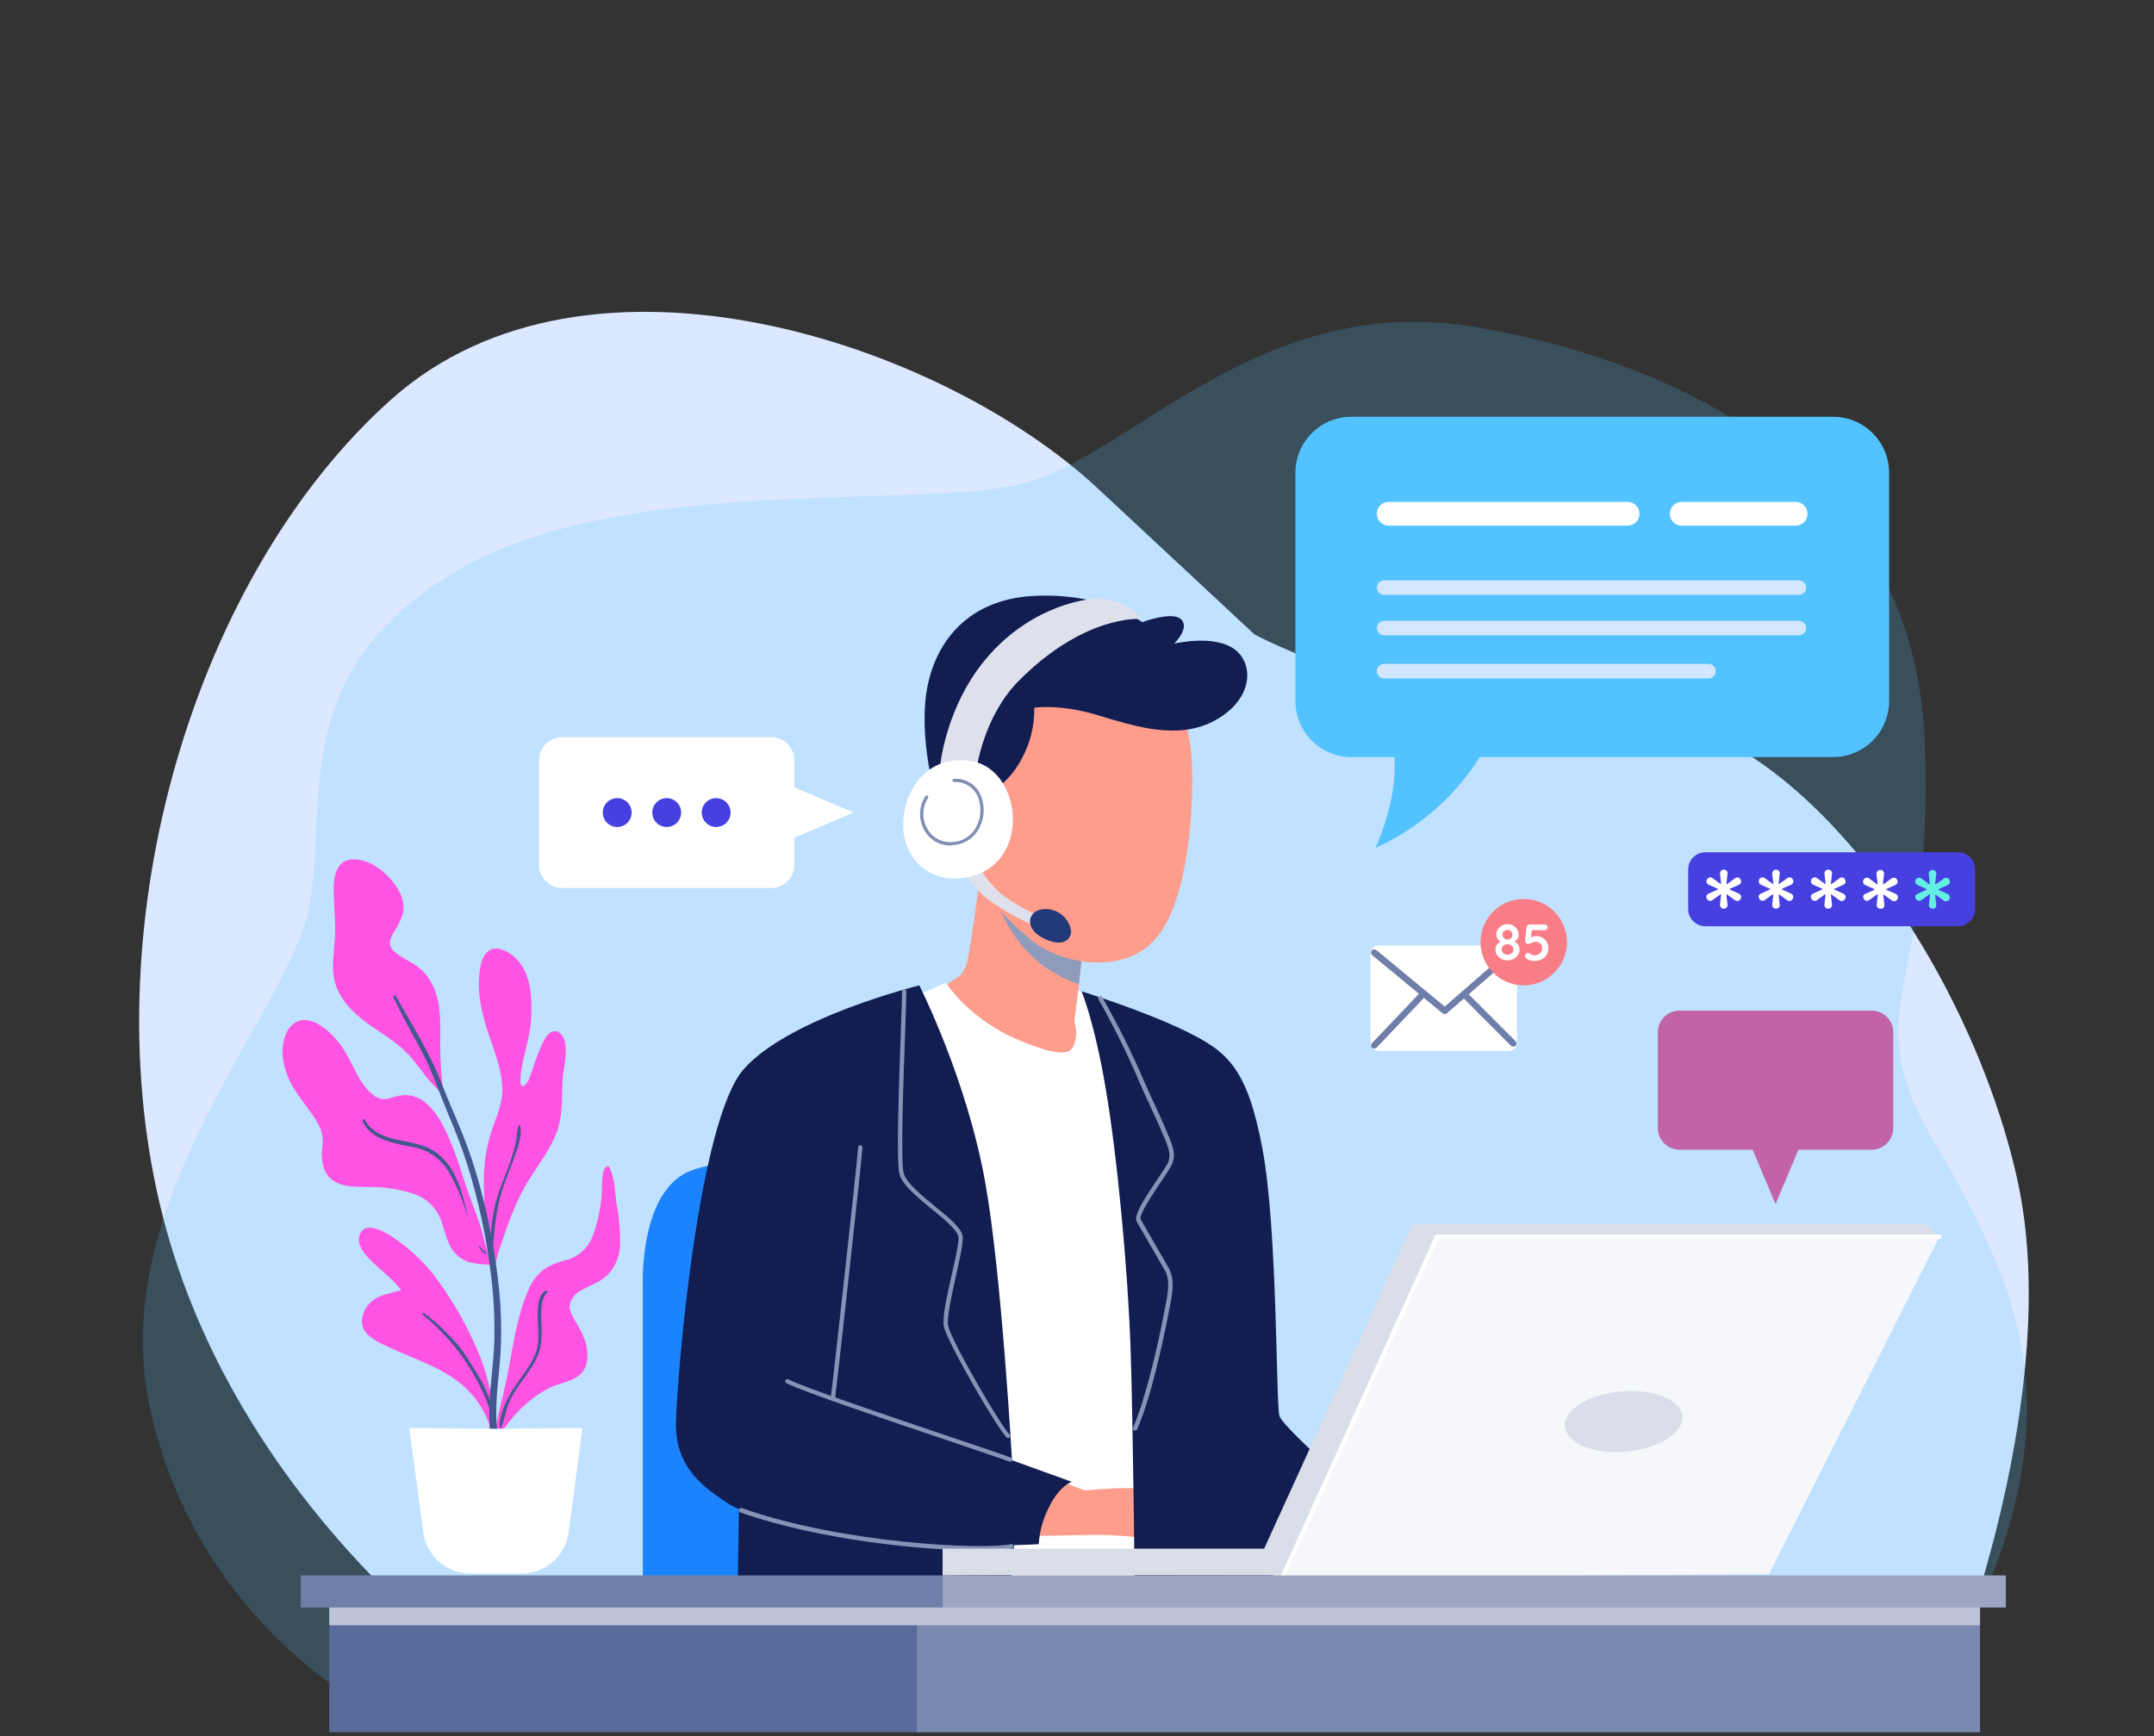 <svg width="500" height="403" viewBox="0 0 500 403" fill="none" xmlns="http://www.w3.org/2000/svg">
<rect x="0" y="0" width="500" height="403" fill="#333333" stroke="none"/>
<g clip-path="url(#clip0_2971_59675)">
<path d="M107.46 384.747C107.46 384.747 52.84 345.857 37.12 279.647C21.4 213.437 45.39 133.167 90.91 92.647C136.43 52.127 218.36 79.407 254.77 113.337L291.19 147.267C291.19 147.267 325.95 166.267 371.46 164.647C416.97 163.027 457.53 225.067 468.29 273.897C479.05 322.727 453.39 387.267 453.39 387.267L107.46 384.747Z" fill="#DCE8FF"/>
<g style="mix-blend-mode:multiply">
<path d="M82.64 394.677C82.64 394.677 44.57 373.987 34.64 325.987C24.71 277.987 67.74 234.127 71.88 210.127C76.02 186.127 66.88 156.337 104.98 133.127C143.08 109.917 210.91 118.267 236.57 112.487C262.23 106.707 292 66.957 343.33 76.057C394.66 85.157 444.33 112.477 446.77 172.057C449.21 231.637 430.22 233.297 449.26 265.577C468.3 297.857 475.74 320.197 466.64 353.297C457.54 386.397 438.5 395.487 438.5 395.487L82.64 394.677Z" fill="#53C3FF" fill-opacity="0.2"/>
</g>
<path d="M434.46 234.607H389.84C387.078 234.607 384.84 236.846 384.84 239.607V261.887C384.84 264.649 387.078 266.887 389.84 266.887H434.46C437.221 266.887 439.46 264.649 439.46 261.887V239.607C439.46 236.846 437.221 234.607 434.46 234.607Z" fill="#C163A6"/>
<path d="M412.15 279.507L419.22 262.747H405.08L412.15 279.507Z" fill="#C163A6"/>
<path d="M149.22 372.747V298.267C149.22 298.267 148.39 278.197 158.95 272.407C169.51 266.617 213.95 269.717 213.95 269.717V372.717L149.22 372.747Z" fill="#1C83FF"/>
<path d="M227.88 199.987C227.88 199.987 225.19 222.547 224.15 224.407L223.15 226.267L218 229.787C218 229.787 227.93 243.857 240.13 246.127C252.33 248.397 251.31 241.127 251.31 241.127L249.44 237.187L251.93 215.677C251.93 215.677 229.74 205.577 227.88 199.987Z" fill="#FF9D8C"/>
<path d="M211.53 231.647L219.6 228.127C219.6 228.127 224.77 236.607 236.77 241.577C248.77 246.547 248.98 243.647 249.6 241.577C249.94 240.136 249.868 238.628 249.39 237.227L250.28 229.987L255.08 231.587L271.74 366.337L228.91 368.407L211.53 231.647Z" fill="white"/>
<path d="M279.19 349.047C279.058 349.047 278.931 348.995 278.837 348.901C278.743 348.807 278.69 348.68 278.69 348.547C278.69 347.067 278.42 326.047 278.17 305.717C277.92 285.387 277.65 264.377 277.65 262.887C277.65 262.755 277.703 262.627 277.797 262.534C277.891 262.44 278.018 262.387 278.15 262.387C278.283 262.387 278.41 262.44 278.504 262.534C278.598 262.627 278.65 262.755 278.65 262.887C278.65 264.367 278.92 285.387 279.17 305.707C279.42 326.027 279.69 347.057 279.69 348.547C279.688 348.679 279.634 348.805 279.541 348.898C279.448 348.991 279.322 349.045 279.19 349.047Z" fill="#8593B6"/>
<path d="M171.6 343.987L171.19 372.747H234.08C234.08 372.747 236.77 348.337 235.74 346.057C234.71 343.777 171.6 343.987 171.6 343.987Z" fill="#121E52"/>
<g style="mix-blend-mode:multiply">
<g style="mix-blend-mode:multiply">
<path d="M241.6 223.787C244.277 225.799 247.244 227.39 250.4 228.507L251.88 215.717C251.88 215.717 235.25 208.097 229.61 202.427C230.79 208.867 233.69 217.397 241.6 223.787Z" fill="#8E9BBB"/>
</g>
</g>
<path d="M271.331 157.987C274.115 163.118 275.871 168.743 276.501 174.547C277.331 183.647 276.501 207.027 269.051 216.957C261.601 226.887 246.051 223.957 239.051 217.957C232.591 212.457 226.221 206.377 224.571 194.377C222.921 182.377 228.081 159.617 242.771 154.857C257.461 150.097 271.331 157.987 271.331 157.987Z" fill="#FF9D8C"/>
<path d="M290 359.747C290 359.747 289.27 359.747 288.16 359.747H287.31L283.63 359.647H282.75C281.45 359.647 280.34 359.777 279.3 359.717C279.08 359.717 278.76 359.717 278.5 359.717C278.39 359.726 278.28 359.726 278.17 359.717C277.688 359.608 277.226 359.425 276.8 359.177C269.782 357.391 262.58 356.432 255.34 356.317C246.1 356.317 237.81 356.987 236.46 355.857C235.11 354.727 234.28 343.097 242.17 342.337L251.87 346.017C251.87 346.017 274.02 343.387 282.14 349.377C290.26 355.367 290 359.747 290 359.747Z" fill="#FF9D8C"/>
<path d="M279.261 359.647C279.041 359.647 278.721 359.647 278.461 359.647C278.206 359.246 277.922 358.865 277.611 358.507C275.111 355.957 269.071 354.307 266.881 353.777C266.784 353.753 266.701 353.693 266.649 353.609C266.597 353.525 266.579 353.424 266.601 353.327C266.612 353.278 266.633 353.233 266.663 353.192C266.692 353.152 266.73 353.118 266.772 353.092C266.815 353.066 266.863 353.048 266.912 353.041C266.962 353.033 267.012 353.035 267.061 353.047C270.251 353.817 277.061 355.787 278.941 359.047C279.001 359.137 279.161 359.487 279.261 359.647Z" fill="#223A7A"/>
<path d="M283.62 359.597C283.33 359.597 283.03 359.597 282.74 359.597C280.01 354.597 275.55 353.197 270.03 351.417L269.7 351.307C269.653 351.291 269.61 351.266 269.573 351.234C269.536 351.202 269.506 351.162 269.484 351.118C269.462 351.074 269.449 351.026 269.446 350.977C269.443 350.928 269.449 350.879 269.465 350.832C269.481 350.785 269.506 350.742 269.538 350.705C269.57 350.668 269.61 350.638 269.654 350.616C269.698 350.594 269.746 350.581 269.795 350.578C269.844 350.575 269.893 350.581 269.94 350.597L270.26 350.707C276.09 352.547 280.79 354.047 283.62 359.597Z" fill="#223A7A"/>
<path d="M288.15 359.707H287.3C285.795 357.013 283.734 354.67 281.255 352.832C278.776 350.994 275.935 349.704 272.92 349.047C272.87 349.04 272.822 349.022 272.779 348.996C272.736 348.97 272.699 348.935 272.67 348.894C272.641 348.853 272.621 348.806 272.61 348.757C272.6 348.707 272.6 348.656 272.61 348.607C272.632 348.512 272.688 348.429 272.767 348.374C272.847 348.318 272.944 348.295 273.04 348.307C280.51 349.707 286.54 355.797 288.15 359.707Z" fill="#223A7A"/>
<path d="M229.53 184.167C232.883 182.24 235.585 179.357 237.29 175.887C239.202 172.328 240.163 168.336 240.08 164.297C240.08 164.297 245.88 163.367 254.57 165.957C263.26 168.547 273.57 172.057 282.29 167.097C291.01 162.137 290.98 154.167 286.74 150.857C281.99 147.147 272.57 149.407 272.57 149.407C272.57 149.407 276.19 145.887 274.22 143.817C272.25 141.747 265.12 144.437 265.12 144.437C265.12 144.437 256.43 137.507 239.98 138.337C223.53 139.167 215.67 150.647 214.74 163.487C213.81 176.327 218.46 189.137 218.46 189.137L229.53 184.167Z" fill="#121E52"/>
<path d="M223.74 201.857C223.74 201.857 224.57 205.057 229.33 208.787C232.945 211.399 236.864 213.561 241 215.227L241.55 212.817C241.55 212.817 234.41 209.717 231.1 206.297C227.79 202.877 227.38 201.027 227.38 201.027L223.74 201.857Z" fill="#DEE1EB"/>
<path d="M242.36 211.037C243.802 210.953 245.226 211.392 246.371 212.274C247.515 213.156 248.303 214.421 248.59 215.837C248.86 217.837 247.02 219.997 242.72 218.067C237.37 215.667 238.53 211.207 242.36 211.037Z" fill="#223A7A"/>
<path d="M226.74 178.167C226.74 178.167 228.39 166.277 236.36 158.167C251.57 142.757 264.5 143.687 264.5 143.687C264.5 143.687 264.39 141.517 259.5 139.857C254.94 138.307 252.88 139.137 252.88 139.137C252.88 139.137 240.36 140.137 229.81 151.857C219.26 163.577 218.15 178.487 218.15 178.487L226.74 178.167Z" fill="#DEE1EB"/>
<path d="M225.6 176.717C215.6 175.027 210.08 182.817 209.67 190.717C209.26 198.617 215 204.487 222.6 203.917C239.77 202.577 237.81 178.787 225.6 176.717Z" fill="white"/>
<path d="M220.64 196.277C219.383 196.296 218.145 195.966 217.065 195.324C215.984 194.681 215.103 193.751 214.52 192.637C213.852 191.431 213.525 190.065 213.576 188.687C213.628 187.308 214.054 185.97 214.81 184.817C214.838 184.776 214.873 184.741 214.914 184.714C214.955 184.687 215.001 184.669 215.05 184.659C215.098 184.65 215.148 184.65 215.196 184.66C215.244 184.67 215.29 184.689 215.33 184.717C215.371 184.745 215.406 184.78 215.433 184.821C215.46 184.862 215.479 184.908 215.488 184.956C215.497 185.005 215.497 185.054 215.487 185.102C215.477 185.15 215.458 185.196 215.43 185.237C214.759 186.272 214.38 187.469 214.336 188.702C214.292 189.935 214.584 191.157 215.18 192.237C215.709 193.266 216.523 194.119 217.526 194.696C218.528 195.273 219.676 195.547 220.83 195.487C221.907 195.483 222.965 195.214 223.913 194.703C224.86 194.191 225.666 193.454 226.26 192.557C226.958 191.479 227.395 190.254 227.538 188.979C227.68 187.703 227.523 186.412 227.08 185.207C226.669 184.076 225.904 183.108 224.899 182.447C223.893 181.786 222.702 181.467 221.5 181.537C221.452 181.544 221.402 181.541 221.355 181.529C221.307 181.517 221.262 181.495 221.223 181.465C221.184 181.435 221.151 181.398 221.127 181.355C221.102 181.313 221.086 181.266 221.08 181.217C221.069 181.119 221.096 181.021 221.155 180.942C221.215 180.864 221.303 180.812 221.4 180.797C222.773 180.691 224.143 181.04 225.298 181.79C226.453 182.54 227.329 183.649 227.79 184.947C228.265 186.26 228.431 187.665 228.275 189.052C228.119 190.44 227.645 191.772 226.89 192.947C226.23 193.936 225.338 194.75 224.293 195.318C223.248 195.886 222.08 196.191 220.89 196.207L220.64 196.277Z" fill="#818FB3"/>
<path d="M251.051 230.127C251.051 230.127 253.951 236.817 256.641 252.547C259.331 268.277 261.811 294.747 262.431 312.957C263.051 331.167 263.431 372.747 263.431 372.747H317.431C318.051 372.747 321.781 352.267 321.781 352.267C321.781 352.267 298.221 332.057 297.001 328.747C296.171 326.547 296.591 285.647 293.071 266.817C289.551 247.987 285.001 244.197 275.461 239.487C265.631 234.657 251.051 230.127 251.051 230.127Z" fill="#121E52"/>
<path d="M213.39 228.747C213.39 228.747 183.19 236.197 172.64 248.197C162.09 260.197 157.12 319.367 156.91 330.337C156.7 341.307 164.36 345.857 168.91 348.957C173.46 352.057 193.53 357.647 209.67 358.477C225.81 359.307 241.12 358.477 241.12 358.477C241.308 355.441 242.136 352.48 243.55 349.787C245.85 344.987 248.77 343.987 248.77 343.987L234.91 338.987C234.91 338.987 232.48 295.487 228.7 274.487C224.36 250.267 213.39 228.747 213.39 228.747Z" fill="#121E52"/>
<path d="M263.46 332.077C263.394 332.09 263.326 332.09 263.26 332.077C263.139 332.023 263.045 331.923 262.998 331.799C262.952 331.675 262.956 331.538 263.01 331.417C265.84 325.027 268.77 312.497 270.42 303.697L270.56 302.987C271.06 300.397 271.68 297.177 270.44 294.987C269.8 293.857 268.37 291.397 267 289.037C265.63 286.677 264.23 284.267 263.85 283.577C263.12 282.227 265.42 278.577 268.74 273.667C269.63 272.327 270.41 271.177 270.86 270.397C272.05 268.397 271.26 266.467 270.35 264.297L270 263.487C269.18 261.487 268.24 259.427 267.33 257.487L266.22 255.067C265.73 253.997 265.22 252.917 264.75 251.807C261.888 245.023 258.633 238.412 255 232.007C254.934 231.892 254.915 231.755 254.949 231.626C254.983 231.497 255.066 231.386 255.18 231.317C255.236 231.283 255.298 231.261 255.363 231.252C255.428 231.243 255.494 231.247 255.558 231.263C255.621 231.28 255.681 231.31 255.733 231.35C255.784 231.39 255.828 231.44 255.86 231.497C259.534 237.923 262.83 244.557 265.73 251.367L267.2 254.617L268.31 257.027C269.22 259.027 270.16 261.027 271 263.097L271.31 263.837C272.24 266.057 273.2 268.347 271.77 270.837C271.3 271.647 270.52 272.837 269.61 274.167C267.88 276.747 264.27 282.117 264.77 283.037C265.14 283.717 266.48 286.037 267.9 288.477C269.32 290.917 270.72 293.307 271.35 294.477C272.77 297.017 272.11 300.427 271.58 303.177L271.44 303.877C270.84 307.087 267.65 323.487 263.96 331.817C263.912 331.906 263.839 331.978 263.75 332.024C263.661 332.071 263.56 332.089 263.46 332.077Z" fill="#8593B6"/>
<path d="M234 333.837C233.934 333.838 233.869 333.825 233.809 333.799C233.749 333.773 233.695 333.735 233.65 333.687C231.29 331.317 219.96 311.687 219.11 307.997C218.65 305.997 219.81 300.847 220.93 295.887C221.8 292.047 222.7 288.077 222.45 287.007C222.06 285.397 219.16 283.007 216.36 280.737C212.97 277.967 209.47 275.107 208.79 272.527C208.02 269.597 208.68 251.267 209.12 239.137C209.27 234.767 209.4 231.327 209.4 230.137C209.4 230.005 209.453 229.877 209.546 229.784C209.64 229.69 209.767 229.637 209.9 229.637C210.033 229.637 210.16 229.69 210.254 229.784C210.347 229.877 210.4 230.005 210.4 230.137C210.4 231.377 210.27 234.837 210.12 239.207C209.71 250.547 209.03 269.527 209.76 272.317C210.36 274.577 213.88 277.457 216.99 280.007C220.1 282.557 222.99 284.877 223.42 286.807C223.73 288.107 222.88 291.807 221.91 296.147C220.91 300.777 219.68 306.007 220.09 307.817C220.92 311.427 232.09 330.697 234.36 333.027C234.407 333.073 234.444 333.127 234.469 333.187C234.494 333.247 234.507 333.312 234.507 333.377C234.507 333.442 234.494 333.507 234.469 333.567C234.444 333.627 234.407 333.682 234.36 333.727C234.311 333.769 234.253 333.801 234.191 333.82C234.13 333.839 234.064 333.845 234 333.837Z" fill="#8593B6"/>
<path d="M193.33 325.247H193.26C193.194 325.238 193.13 325.217 193.073 325.183C193.015 325.15 192.965 325.105 192.925 325.052C192.885 324.999 192.856 324.939 192.84 324.874C192.823 324.81 192.82 324.743 192.83 324.677C193.2 322.077 198.94 270.277 199.2 266.307C199.209 266.174 199.271 266.051 199.371 265.964C199.471 265.877 199.602 265.833 199.735 265.842C199.867 265.851 199.991 265.913 200.078 266.013C200.165 266.114 200.209 266.244 200.2 266.377C199.93 270.377 194.2 322.217 193.82 324.817C193.803 324.935 193.744 325.044 193.654 325.123C193.565 325.202 193.449 325.246 193.33 325.247Z" fill="#8593B6"/>
<path d="M234.5 339.317C234.438 339.331 234.373 339.331 234.31 339.317C233.04 338.807 227.42 336.907 220.31 334.507C205.95 329.667 186.31 323.037 182.54 321.097C182.424 321.033 182.336 320.927 182.297 320.8C182.258 320.673 182.27 320.535 182.33 320.417C182.392 320.301 182.497 320.214 182.622 320.175C182.748 320.135 182.883 320.147 183 320.207C186.67 322.117 207.11 329.007 220.62 333.567C227.75 335.967 233.39 337.867 234.69 338.397C234.812 338.448 234.909 338.545 234.959 338.667C235.01 338.788 235.01 338.925 234.96 339.047C234.916 339.13 234.85 339.199 234.768 339.247C234.687 339.295 234.594 339.319 234.5 339.317Z" fill="#8593B6"/>
<path d="M227.59 359.947C214.96 359.947 190.46 357.667 171.85 351.087C171.784 351.065 171.723 351.031 171.671 350.986C171.619 350.941 171.576 350.886 171.545 350.824C171.513 350.762 171.495 350.695 171.49 350.626C171.485 350.557 171.493 350.488 171.515 350.422C171.536 350.356 171.571 350.296 171.616 350.243C171.661 350.191 171.716 350.148 171.778 350.117C171.84 350.086 171.907 350.067 171.976 350.062C172.045 350.057 172.114 350.065 172.18 350.087C195.69 358.407 228.58 359.827 234.7 358.457C234.765 358.443 234.833 358.441 234.9 358.453C234.966 358.465 235.029 358.49 235.086 358.526C235.142 358.562 235.191 358.609 235.23 358.664C235.268 358.719 235.295 358.781 235.31 358.847C235.324 358.913 235.326 358.981 235.314 359.047C235.302 359.113 235.277 359.176 235.241 359.233C235.205 359.289 235.158 359.338 235.103 359.377C235.048 359.415 234.985 359.443 234.92 359.457C232.497 359.847 230.043 360.011 227.59 359.947Z" fill="#8593B6"/>
<path d="M83 235.727C86.92 239.177 91.89 241.387 95.33 245.377C96.69 246.947 97.9 248.617 99.16 250.267C100.08 251.467 102.52 253.447 102.92 254.957C103.09 255.617 103.05 254.717 102.92 254.057V253.977C102.58 250.927 102.33 247.867 102.22 244.797C102.11 241.727 102.31 238.667 102.12 235.607C101.84 231.307 100.5 227.127 96.98 224.427C95.26 223.117 93.04 222.307 91.46 220.847C89.88 219.387 90.56 217.847 91.46 216.317C92.415 214.925 93.141 213.388 93.61 211.767C93.844 209.845 93.379 207.904 92.3 206.297C90.25 202.857 85.7 199.017 81.4 199.537C77.81 199.967 77.4 204.107 77.46 206.987C77.52 209.867 77.78 212.587 77.81 215.397C77.84 218.207 77.35 221.097 77.31 223.967C77.12 228.847 79.37 232.567 83 235.727Z" fill="#FF53E3"/>
<path d="M119.41 280.487C120.477 277.905 121.776 275.425 123.29 273.077C125.41 269.827 127.75 266.657 129.17 263.027C130.59 259.397 130.41 255.327 130.55 251.417C130.66 248.547 131.55 245.677 131.28 242.787C131.17 241.407 130.37 239.177 128.59 239.397C127.19 239.577 126.37 241.307 125.83 242.397C124.952 244.349 124.194 246.353 123.56 248.397C123.29 249.187 123.03 249.987 122.69 250.747C122.49 251.187 121.85 252.267 121.26 252.127C120.26 251.867 121.16 247.717 121.26 246.987C122.02 243.297 123.17 239.867 123.32 236.067C123.55 230.557 123.13 223.997 117.74 220.987C116.33 220.197 114.55 219.727 113.21 220.907C111.87 222.087 111.51 224.087 111.32 225.737C110.72 230.827 111.91 235.647 113.55 240.427C114.89 244.427 116.49 248.427 116.61 252.687C116.72 256.757 114.61 260.357 113.61 264.207C112.597 267.901 112.172 271.731 112.35 275.557C112.35 278.037 112.43 280.497 112.61 282.977C112.78 285.257 112.98 287.527 113.26 289.797C113.26 290.257 113.36 290.737 113.43 291.217C112.55 289.107 112.24 286.697 111.52 284.577C110.23 280.817 108.74 277.127 107.52 273.347C106.576 270.197 105.465 267.099 104.19 264.067C102.92 261.257 101.4 258.277 99.04 256.207C97.66 254.936 95.856 254.223 93.98 254.207C92.793 254.303 91.623 254.552 90.5 254.947C89.87 255.165 89.196 255.218 88.54 255.103C87.883 254.987 87.267 254.707 86.75 254.287C82.89 251.287 81.75 245.997 78.86 242.287C76.76 239.487 71.7 234.717 68 237.767C66 239.387 65.48 242.527 65.59 244.927C65.859 247.903 66.892 250.759 68.59 253.217C70.26 255.897 72.41 258.297 73.95 261.047C74.765 262.579 75.079 264.327 74.85 266.047C74.587 267.739 74.689 269.468 75.15 271.117C76.92 276.117 82.45 275.427 86.75 275.557C89.837 275.622 92.898 276.131 95.84 277.067C97.387 277.542 98.797 278.383 99.951 279.518C101.105 280.653 101.969 282.048 102.47 283.587C103.32 285.947 103.78 288.587 105.39 290.637C106.156 291.565 107.133 292.296 108.24 292.767C109.92 293.507 115.03 293.827 115.07 293.367C115.343 291.757 115.789 290.181 116.4 288.667C117.26 285.907 118.28 283.197 119.41 280.487Z" fill="#FF53E3"/>
<path d="M143.14 279.567C142.7 276.697 142.78 273.567 141.42 270.917C141.395 270.873 141.362 270.835 141.322 270.805C141.283 270.774 141.237 270.752 141.189 270.739C141.141 270.726 141.09 270.722 141.041 270.729C140.991 270.735 140.943 270.752 140.9 270.777C139.9 271.317 139.9 272.887 139.8 273.847C139.67 275.447 139.8 277.047 139.57 278.637C139.235 281.476 138.564 284.266 137.57 286.947C137.063 288.315 136.232 289.54 135.146 290.516C134.061 291.491 132.755 292.188 131.34 292.547C129.391 292.996 127.545 293.81 125.9 294.947C124.496 296.139 123.398 297.652 122.7 299.357C120.7 303.867 119.7 308.897 118.81 313.717C118.18 316.957 117.67 320.217 116.88 323.427C116.017 326.611 115.323 329.839 114.8 333.097C114.72 333.267 114.64 333.427 114.57 333.597C114.36 334.087 115.13 334.347 115.39 333.947C118.5 329.157 122.29 324.867 127.45 322.237C129.78 321.047 132.88 320.797 134.83 318.927C136.31 317.507 136.51 315.337 136.29 313.397C136 310.857 134.78 308.767 133.51 306.607C132.81 305.417 131.99 304.137 132.27 302.697C132.459 302.039 132.781 301.427 133.217 300.899C133.652 300.371 134.191 299.938 134.8 299.627C136.94 298.297 139.45 297.697 141.21 295.777C142.819 294.011 143.778 291.75 143.93 289.367C144.032 286.081 143.767 282.794 143.14 279.567Z" fill="#FF53E3"/>
<path d="M100.77 296.077C98.022 292.569 94.722 289.529 91 287.077C89 285.757 84.33 283.157 83.38 287.077C82.83 289.357 85.06 291.597 86.53 293.027C88.74 295.177 91.29 297.027 93.15 299.507C90.85 300.247 88.44 300.387 86.43 301.987C84.06 303.877 82.99 307.517 85.35 309.837C86.572 310.886 87.952 311.733 89.44 312.347C91.3 313.237 93.19 314.057 95.09 314.847C99.2 316.567 103.36 318.307 106.86 321.117C110.36 323.927 113.79 328.827 114.07 333.497C114.07 333.947 113.93 333.497 114.19 333.337C114.34 333.467 114.83 333.227 114.83 332.967C114.838 326.12 113.421 319.347 110.67 313.077C108.059 307.036 104.735 301.329 100.77 296.077Z" fill="#FF53E3"/>
<path d="M91.3 231.487C92.82 234.627 94.4 237.687 96.08 240.747C97.756 243.646 99.239 246.653 100.52 249.747C102.01 253.617 103.52 257.427 105.14 261.267C106.796 265.248 108.222 269.322 109.41 273.467C111.741 281.58 113.357 289.882 114.24 298.277C114.684 302.538 114.855 306.824 114.75 311.107C114.66 314.447 114.28 317.757 113.97 321.107C113.567 324.572 113.473 328.066 113.69 331.547C113.94 334.447 114.4 337.897 116.69 339.967C116.78 340.046 116.895 340.092 117.016 340.096C117.136 340.1 117.254 340.063 117.349 339.989C117.445 339.916 117.512 339.812 117.539 339.695C117.567 339.578 117.553 339.455 117.5 339.347C114.82 333.857 114.97 327.867 115.5 321.907C115.79 318.627 116.18 315.357 116.29 312.057C116.42 307.856 116.28 303.65 115.87 299.467C115.034 291.248 113.515 283.114 111.33 275.147C110.231 271.073 108.895 267.066 107.33 263.147C105.78 259.207 103.98 255.367 102.47 251.407C99.74 244.237 95.57 237.887 91.89 231.207C91.7 230.857 91.2 231.207 91.36 231.517L91.3 231.487Z" fill="#43588E"/>
<path d="M114.371 290.127C114.801 284.907 115.261 279.887 117.021 274.907C117.841 272.587 118.841 270.327 119.631 267.997C120.281 266.067 121.261 263.427 120.761 261.377C120.75 261.326 120.721 261.279 120.68 261.246C120.639 261.213 120.588 261.195 120.536 261.195C120.483 261.195 120.432 261.213 120.391 261.246C120.35 261.279 120.321 261.326 120.311 261.377C119.971 262.547 120.011 263.827 119.761 265.027C119.523 266.194 119.219 267.345 118.851 268.477C118.081 270.887 117.071 273.197 116.191 275.577C114.443 280.219 113.697 285.177 114.001 290.127C114.001 290.175 114.019 290.221 114.053 290.254C114.087 290.288 114.133 290.307 114.181 290.307C114.228 290.307 114.274 290.288 114.308 290.254C114.342 290.221 114.361 290.175 114.361 290.127H114.371Z" fill="#43588E"/>
<path d="M84.12 260.137C86.19 265.137 92.42 265.427 96.96 266.547C98.508 266.969 99.957 267.696 101.219 268.688C102.482 269.679 103.533 270.913 104.31 272.317C106.123 275.496 107.531 278.889 108.5 282.417C108.5 282.417 108.57 282.417 108.56 282.417C107.29 276.417 105.48 269.197 99.29 266.417C94.29 264.177 87.81 265.297 84.64 259.947C84.48 259.687 84 259.857 84.12 260.167V260.137Z" fill="#43588E"/>
<path d="M111.09 289.337C111.34 289.667 111.56 290.017 111.82 290.337C111.938 290.5 112.075 290.648 112.23 290.777C112.386 290.936 112.59 291.038 112.81 291.067C112.831 291.068 112.853 291.063 112.872 291.053C112.891 291.043 112.907 291.028 112.918 291.01C112.93 290.991 112.936 290.97 112.936 290.949C112.936 290.927 112.931 290.906 112.92 290.887C112.793 290.734 112.645 290.599 112.48 290.487L112.04 290.097C111.75 289.817 111.49 289.517 111.2 289.237C111.2 289.187 111.04 289.237 111.09 289.327V289.337Z" fill="#43588E"/>
<path d="M98.14 305.217C101.759 308.162 104.953 311.595 107.63 315.417C108.881 317.251 110.032 319.15 111.08 321.107C112.138 323.248 113.073 325.449 113.88 327.697C113.94 327.867 114.25 327.867 114.23 327.697C113.73 322.987 110.75 318.957 108.36 315.037C107.09 313.083 105.601 311.281 103.92 309.667C102.254 307.894 100.426 306.28 98.46 304.847C98.22 304.677 97.9 305.067 98.14 305.267V305.217Z" fill="#43588E"/>
<path d="M126.591 299.667C124.871 300.667 124.821 303.367 124.781 305.097C124.721 308.437 125.541 311.567 124.081 314.747C122.761 317.617 120.651 320.017 118.981 322.677C117.431 325.177 115.901 328.367 115.981 331.367C115.981 331.547 116.251 331.637 116.331 331.467C116.853 330.048 117.287 328.599 117.631 327.127C118.127 325.543 118.841 324.035 119.751 322.647C121.351 320.167 123.311 317.917 124.611 315.247C125.911 312.577 125.771 309.667 125.681 306.627C125.621 304.687 125.431 301.567 126.991 300.127C127.241 299.897 126.931 299.517 126.641 299.667H126.591Z" fill="#43588E"/>
<path d="M115.08 331.677C108.15 331.587 95 331.487 95 331.487L98.26 355.747C98.616 358.388 99.918 360.809 101.925 362.562C103.931 364.314 106.506 365.279 109.17 365.277H121.1C123.763 365.277 126.335 364.311 128.339 362.558C130.343 360.806 131.644 358.386 132 355.747L135.22 331.487C135.22 331.487 122 331.587 115.08 331.677Z" fill="white"/>
<path d="M450.19 287.097L410.64 365.437L295.32 366.267L330.91 285.987L450.19 287.097Z" fill="#F6F7FA"/>
<path d="M218.8 365.777V359.507H293.44L327.79 284.197H447.19L450.19 287.097H333.57L297.88 365.717C297.88 365.717 218.8 365.567 218.8 365.777Z" fill="#D9DEE8"/>
<path d="M390.31 330.327C389.01 334.237 381.94 337.247 374.52 337.067C367.1 336.887 362.14 333.567 363.44 329.657C364.74 325.747 371.82 322.727 379.24 322.917C386.66 323.107 391.61 326.417 390.31 330.327Z" fill="#D9DEE8"/>
<path d="M297.88 366.217C297.807 366.215 297.736 366.198 297.67 366.167C297.549 366.113 297.455 366.013 297.408 365.889C297.362 365.765 297.366 365.628 297.42 365.507L333.24 286.597H450.24C450.372 286.597 450.5 286.65 450.593 286.744C450.687 286.837 450.74 286.965 450.74 287.097C450.737 287.229 450.684 287.355 450.59 287.448C450.497 287.541 450.372 287.595 450.24 287.597H333.89L298.33 365.927C298.291 366.014 298.228 366.088 298.148 366.139C298.068 366.191 297.975 366.218 297.88 366.217Z" fill="white"/>
<path d="M213.6 371.717H76.43V402.127H213.6V371.717Z" fill="#596B9B"/>
<path d="M459.62 371.717H212.82V402.127H459.62V371.717Z" fill="#7A89AF"/>
<g style="mix-blend-mode:multiply">
<path d="M213.6 371.717H212.82H76.43V377.297H212.82H213.6H459.62V371.717H213.6Z" fill="#BDC4D7"/>
</g>
<path d="M219.601 365.717H69.811V373.167H219.601V365.717Z" fill="#6F7FA9"/>
<path d="M465.62 365.717H218.82V373.167H465.62V365.717Z" fill="#9CA6C3"/>
<path d="M178.97 171.117H130.55C127.551 171.117 125.12 173.548 125.12 176.547V200.717C125.12 203.716 127.551 206.147 130.55 206.147H178.97C181.969 206.147 184.4 203.716 184.4 200.717V176.547C184.4 173.548 181.969 171.117 178.97 171.117Z" fill="white"/>
<path d="M198.19 188.627L180.01 180.957V196.307L198.19 188.627Z" fill="white"/>
<path d="M143.27 191.977C145.12 191.977 146.62 190.477 146.62 188.627C146.62 186.777 145.12 185.277 143.27 185.277C141.42 185.277 139.92 186.777 139.92 188.627C139.92 190.477 141.42 191.977 143.27 191.977Z" fill="#4640E1"/>
<path d="M154.76 191.977C156.61 191.977 158.11 190.477 158.11 188.627C158.11 186.777 156.61 185.277 154.76 185.277C152.91 185.277 151.41 186.777 151.41 188.627C151.41 190.477 152.91 191.977 154.76 191.977Z" fill="#4640E1"/>
<path d="M166.24 191.977C168.09 191.977 169.59 190.477 169.59 188.627C169.59 186.777 168.09 185.277 166.24 185.277C164.39 185.277 162.89 186.777 162.89 188.627C162.89 190.477 164.39 191.977 166.24 191.977Z" fill="#4640E1"/>
<path d="M425.5 96.747H313.7C310.252 96.747 306.946 98.117 304.508 100.555C302.07 102.993 300.7 106.299 300.7 109.747V162.747C300.7 166.195 302.07 169.501 304.508 171.939C306.946 174.377 310.252 175.747 313.7 175.747H323.7C323.98 180.547 323.29 187.747 319.27 196.847C329.234 192.327 337.659 184.993 343.51 175.747H425.51C428.958 175.747 432.265 174.377 434.703 171.939C437.141 169.501 438.51 166.195 438.51 162.747V109.747C438.51 108.039 438.174 106.348 437.52 104.77C436.866 103.192 435.907 101.758 434.699 100.551C433.491 99.344 432.057 98.386 430.478 97.734C428.9 97.081 427.208 96.746 425.5 96.747Z" fill="#53C3FF"/>
<path d="M377.81 122.027H322.36C321.628 122.024 320.928 121.733 320.411 121.216C319.894 120.699 319.602 119.998 319.6 119.267C319.602 118.536 319.894 117.835 320.411 117.318C320.928 116.801 321.628 116.509 322.36 116.507H377.81C378.541 116.509 379.241 116.801 379.758 117.318C380.275 117.835 380.567 118.536 380.57 119.267C380.567 119.998 380.275 120.699 379.758 121.216C379.241 121.733 378.541 122.024 377.81 122.027Z" fill="white"/>
<path d="M417.57 138.097H321.29C320.841 138.097 320.412 137.919 320.095 137.602C319.778 137.285 319.6 136.856 319.6 136.407C319.6 135.959 319.778 135.529 320.095 135.212C320.412 134.895 320.841 134.717 321.29 134.717H417.57C418.018 134.717 418.448 134.895 418.765 135.212C419.082 135.529 419.26 135.959 419.26 136.407C419.26 136.629 419.216 136.849 419.131 137.054C419.046 137.259 418.922 137.445 418.765 137.602C418.608 137.759 418.421 137.884 418.216 137.969C418.011 138.054 417.792 138.097 417.57 138.097Z" fill="#D2E6FF"/>
<path d="M417.57 147.487H321.29C320.841 147.487 320.412 147.309 320.095 146.992C319.778 146.675 319.6 146.245 319.6 145.797C319.6 145.349 319.778 144.919 320.095 144.602C320.412 144.285 320.841 144.107 321.29 144.107H417.57C418.018 144.107 418.448 144.285 418.765 144.602C419.082 144.919 419.26 145.349 419.26 145.797C419.26 146.019 419.216 146.239 419.131 146.444C419.046 146.649 418.922 146.835 418.765 146.992C418.608 147.149 418.421 147.273 418.216 147.358C418.011 147.443 417.792 147.487 417.57 147.487Z" fill="#D2E6FF"/>
<path d="M396.57 157.487H321.29C320.841 157.487 320.412 157.309 320.095 156.992C319.778 156.675 319.6 156.245 319.6 155.797C319.6 155.349 319.778 154.919 320.095 154.602C320.412 154.285 320.841 154.107 321.29 154.107H396.57C397.018 154.107 397.448 154.285 397.765 154.602C398.082 154.919 398.26 155.349 398.26 155.797C398.26 156.245 398.082 156.675 397.765 156.992C397.448 157.309 397.018 157.487 396.57 157.487Z" fill="#D2E6FF"/>
<path d="M416.81 122.027H390.36C389.628 122.024 388.928 121.733 388.411 121.216C387.894 120.699 387.602 119.998 387.6 119.267C387.602 118.536 387.894 117.835 388.411 117.318C388.928 116.801 389.628 116.509 390.36 116.507H416.81C417.541 116.509 418.241 116.801 418.758 117.318C419.275 117.835 419.567 118.536 419.57 119.267C419.567 119.998 419.275 120.699 418.758 121.216C418.241 121.733 417.541 122.024 416.81 122.027Z" fill="white"/>
<path d="M350.14 219.477H320.11C319.006 219.477 318.11 220.372 318.11 221.477V241.997C318.11 243.102 319.006 243.997 320.11 243.997H350.14C351.245 243.997 352.14 243.102 352.14 241.997V221.477C352.14 220.372 351.245 219.477 350.14 219.477Z" fill="white"/>
<path d="M335.33 235.397C335.159 235.394 334.994 235.334 334.86 235.227L318.51 221.727C318.434 221.662 318.371 221.582 318.326 221.492C318.281 221.402 318.254 221.304 318.246 221.204C318.239 221.104 318.251 221.003 318.283 220.907C318.314 220.812 318.364 220.723 318.43 220.647C318.496 220.571 318.576 220.509 318.665 220.463C318.755 220.418 318.853 220.391 318.953 220.384C319.054 220.376 319.154 220.389 319.25 220.42C319.345 220.452 319.434 220.502 319.51 220.567L335.36 233.667L350.81 220.217C350.884 220.152 350.97 220.101 351.064 220.069C351.158 220.037 351.257 220.023 351.356 220.029C351.455 220.035 351.551 220.061 351.641 220.104C351.73 220.148 351.809 220.208 351.875 220.282C351.941 220.356 351.991 220.443 352.023 220.537C352.056 220.63 352.069 220.729 352.063 220.828C352.057 220.927 352.031 221.024 351.988 221.113C351.945 221.202 351.884 221.282 351.81 221.347L335.88 235.207C335.806 235.275 335.719 235.327 335.625 235.359C335.53 235.392 335.43 235.405 335.33 235.397Z" fill="#6F7FA9"/>
<path d="M319 243.427C318.853 243.43 318.708 243.389 318.584 243.309C318.461 243.229 318.364 243.114 318.306 242.979C318.248 242.843 318.232 242.694 318.259 242.549C318.286 242.405 318.356 242.272 318.46 242.167L329.89 230.167C330.03 230.027 330.221 229.948 330.42 229.948C330.618 229.948 330.809 230.027 330.95 230.167C331.09 230.308 331.169 230.498 331.169 230.697C331.169 230.896 331.09 231.086 330.95 231.227L319.52 243.227C319.451 243.294 319.37 243.347 319.28 243.381C319.191 243.415 319.095 243.431 319 243.427Z" fill="#6F7FA9"/>
<path d="M351.27 242.987C351.17 242.989 351.071 242.97 350.978 242.932C350.885 242.894 350.801 242.838 350.73 242.767L339.35 231.357C339.21 231.217 339.131 231.026 339.131 230.827C339.131 230.629 339.21 230.438 339.35 230.297C339.419 230.227 339.502 230.17 339.593 230.132C339.684 230.094 339.781 230.074 339.88 230.074C339.979 230.074 340.077 230.094 340.168 230.132C340.259 230.17 340.341 230.227 340.41 230.297L351.8 241.707C351.941 241.85 352.02 242.042 352.02 242.242C352.02 242.443 351.941 242.635 351.8 242.777C351.73 242.846 351.648 242.9 351.557 242.936C351.465 242.972 351.368 242.99 351.27 242.987Z" fill="#6F7FA9"/>
<path d="M353.7 228.747C359.239 228.747 363.73 224.256 363.73 218.717C363.73 213.178 359.239 208.687 353.7 208.687C348.161 208.687 343.67 213.178 343.67 218.717C343.67 224.256 348.161 228.747 353.7 228.747Z" fill="#F97D87"/>
<path d="M351.282 218.687L351.258 218.411C351.562 218.547 351.826 218.723 352.05 218.939C352.274 219.155 352.446 219.391 352.566 219.647C352.686 219.903 352.746 220.167 352.746 220.439C352.746 220.895 352.618 221.315 352.362 221.699C352.114 222.075 351.778 222.379 351.354 222.611C350.93 222.835 350.458 222.947 349.938 222.947C349.418 222.947 348.946 222.835 348.522 222.611C348.098 222.379 347.758 222.075 347.502 221.699C347.254 221.315 347.13 220.895 347.13 220.439C347.13 220.071 347.206 219.755 347.358 219.491C347.518 219.219 347.714 218.991 347.946 218.807C348.186 218.623 348.422 218.471 348.654 218.351L348.558 218.687C348.358 218.607 348.162 218.495 347.97 218.351C347.786 218.199 347.634 218.007 347.514 217.775C347.394 217.543 347.334 217.271 347.334 216.959C347.334 216.511 347.45 216.107 347.682 215.747C347.914 215.379 348.226 215.087 348.618 214.871C349.018 214.655 349.458 214.547 349.938 214.547C350.426 214.547 350.862 214.655 351.246 214.871C351.638 215.087 351.95 215.379 352.182 215.747C352.414 216.107 352.53 216.511 352.53 216.959C352.53 217.303 352.462 217.591 352.326 217.823C352.19 218.055 352.026 218.239 351.834 218.375C351.642 218.511 351.458 218.615 351.282 218.687ZM348.774 216.983C348.774 217.199 348.822 217.391 348.918 217.559C349.022 217.727 349.162 217.863 349.338 217.967C349.514 218.063 349.714 218.111 349.938 218.111C350.162 218.111 350.358 218.063 350.526 217.967C350.702 217.863 350.838 217.727 350.934 217.559C351.038 217.391 351.09 217.199 351.09 216.983C351.09 216.663 350.978 216.399 350.754 216.191C350.538 215.975 350.266 215.867 349.938 215.867C349.602 215.867 349.322 215.975 349.098 216.191C348.882 216.399 348.774 216.663 348.774 216.983ZM349.938 221.627C350.322 221.627 350.646 221.511 350.91 221.279C351.174 221.039 351.306 220.751 351.306 220.415C351.306 220.183 351.246 219.975 351.126 219.791C351.006 219.607 350.842 219.463 350.634 219.359C350.426 219.247 350.194 219.191 349.938 219.191C349.682 219.191 349.45 219.247 349.242 219.359C349.034 219.463 348.87 219.607 348.75 219.791C348.63 219.975 348.57 220.183 348.57 220.415C348.57 220.751 348.702 221.039 348.966 221.279C349.23 221.511 349.554 221.627 349.938 221.627ZM356.117 223.067C355.821 223.067 355.505 223.023 355.169 222.935C354.833 222.839 354.557 222.703 354.341 222.527C354.237 222.439 354.153 222.327 354.089 222.191C354.033 222.047 354.005 221.911 354.005 221.783C354.005 221.647 354.061 221.519 354.173 221.399C354.293 221.279 354.461 221.219 354.677 221.219C354.821 221.219 355.001 221.295 355.217 221.447C355.345 221.527 355.485 221.599 355.637 221.663C355.789 221.727 355.945 221.759 356.105 221.759C356.489 221.759 356.821 221.691 357.101 221.555C357.381 221.411 357.597 221.215 357.749 220.967C357.901 220.719 357.977 220.427 357.977 220.091C357.977 219.787 357.905 219.527 357.761 219.311C357.625 219.095 357.441 218.927 357.209 218.807C356.985 218.687 356.741 218.627 356.477 218.627C356.229 218.627 356.013 218.667 355.829 218.747C355.645 218.827 355.477 218.911 355.325 218.999C355.173 219.079 355.021 219.119 354.869 219.119C354.605 219.119 354.409 219.063 354.281 218.951C354.153 218.831 354.073 218.691 354.041 218.531C354.009 218.371 354.001 218.227 354.017 218.099L354.389 215.183C354.421 215.015 354.501 214.879 354.629 214.775C354.765 214.663 354.925 214.607 355.109 214.607H358.577C358.769 214.607 358.929 214.671 359.057 214.799C359.185 214.927 359.249 215.087 359.249 215.279C359.249 215.463 359.185 215.619 359.057 215.747C358.929 215.867 358.769 215.927 358.577 215.927H355.481L355.613 215.819L355.289 218.255L355.133 217.799C355.181 217.719 355.285 217.643 355.445 217.571C355.605 217.499 355.789 217.439 355.997 217.391C356.205 217.335 356.409 217.307 356.609 217.307C357.145 217.307 357.625 217.431 358.049 217.679C358.473 217.919 358.805 218.251 359.045 218.675C359.293 219.091 359.417 219.563 359.417 220.091C359.417 220.691 359.281 221.215 359.009 221.663C358.737 222.111 358.353 222.459 357.857 222.707C357.369 222.947 356.789 223.067 356.117 223.067Z" fill="white"/>
<path d="M454.49 197.847H395.87C393.661 197.847 391.87 199.638 391.87 201.847V211.017C391.87 213.226 393.661 215.017 395.87 215.017H454.49C456.699 215.017 458.49 213.226 458.49 211.017V201.847C458.49 199.638 456.699 197.847 454.49 197.847Z" fill="#4640E1"/>
<path d="M400.1 210.937C399.981 210.942 399.862 210.92 399.752 210.871C399.643 210.823 399.546 210.749 399.47 210.657C399.389 210.561 399.327 210.449 399.289 210.329C399.251 210.209 399.238 210.082 399.25 209.957L399.51 207.727C399.51 207.677 399.51 207.637 399.51 207.617C399.51 207.597 399.43 207.617 399.37 207.617L397.54 208.937C397.444 209.016 397.331 209.074 397.21 209.105C397.089 209.136 396.963 209.14 396.84 209.117C396.715 209.094 396.596 209.044 396.492 208.97C396.388 208.895 396.302 208.799 396.24 208.687C396.162 208.572 396.113 208.441 396.097 208.303C396.082 208.165 396.1 208.026 396.15 207.897C396.201 207.786 396.272 207.687 396.362 207.604C396.451 207.522 396.556 207.458 396.67 207.417L398.72 206.487C398.78 206.487 398.81 206.487 398.81 206.407C398.81 206.327 398.81 206.337 398.72 206.317L396.67 205.397C396.55 205.351 396.442 205.279 396.353 205.186C396.265 205.092 396.199 204.98 396.16 204.857C396.124 204.736 396.112 204.609 396.126 204.484C396.14 204.358 396.179 204.237 396.24 204.127C396.304 204.015 396.39 203.919 396.493 203.843C396.597 203.767 396.715 203.714 396.84 203.687C397.085 203.652 397.335 203.709 397.54 203.847L399.37 205.197C399.43 205.197 399.47 205.197 399.51 205.197C399.55 205.197 399.51 205.137 399.51 205.077L399.25 202.857C399.236 202.731 399.25 202.603 399.289 202.482C399.329 202.361 399.394 202.25 399.48 202.157C399.565 202.062 399.671 201.988 399.788 201.94C399.906 201.891 400.033 201.87 400.16 201.877C400.286 201.875 400.41 201.9 400.524 201.952C400.637 202.004 400.738 202.081 400.819 202.176C400.899 202.272 400.958 202.385 400.989 202.506C401.02 202.627 401.024 202.754 401 202.877L400.75 205.097C400.75 205.157 400.75 205.197 400.75 205.217C400.773 205.23 400.799 205.237 400.825 205.237C400.852 205.237 400.878 205.23 400.9 205.217L402.72 203.897C402.821 203.817 402.937 203.759 403.06 203.727C403.184 203.694 403.314 203.687 403.44 203.707C403.564 203.731 403.681 203.784 403.781 203.86C403.882 203.936 403.963 204.034 404.02 204.147C404.099 204.261 404.15 204.392 404.167 204.53C404.185 204.667 404.169 204.807 404.12 204.937C404.011 205.155 403.826 205.326 403.6 205.417L401.54 206.337C401.49 206.337 401.46 206.337 401.46 206.427C401.46 206.517 401.46 206.487 401.54 206.507L403.6 207.437C403.721 207.484 403.83 207.556 403.92 207.649C404.01 207.743 404.078 207.854 404.12 207.977C404.16 208.098 404.172 208.227 404.155 208.353C404.137 208.48 404.091 208.601 404.02 208.707C403.965 208.819 403.883 208.917 403.782 208.992C403.681 209.067 403.564 209.116 403.44 209.137C403.316 209.162 403.189 209.161 403.065 209.135C402.941 209.109 402.824 209.059 402.72 208.987L400.9 207.637C400.878 207.624 400.852 207.617 400.825 207.617C400.799 207.617 400.773 207.624 400.75 207.637C400.738 207.653 400.732 207.672 400.732 207.692C400.732 207.712 400.738 207.731 400.75 207.747L401 209.977C401.023 210.102 401.016 210.231 400.98 210.352C400.943 210.474 400.878 210.585 400.79 210.677C400.7 210.766 400.592 210.836 400.473 210.881C400.354 210.926 400.227 210.945 400.1 210.937Z" fill="white"/>
<path d="M412.22 210.937C412.101 210.942 411.982 210.919 411.873 210.87C411.764 210.822 411.667 210.749 411.59 210.657C411.51 210.56 411.45 210.449 411.414 210.328C411.378 210.208 411.366 210.082 411.38 209.957L411.63 207.727C411.63 207.677 411.63 207.637 411.63 207.617C411.63 207.597 411.55 207.617 411.49 207.617L409.66 208.937C409.564 209.017 409.452 209.075 409.331 209.106C409.21 209.137 409.083 209.141 408.96 209.117C408.708 209.045 408.495 208.876 408.366 208.648C408.237 208.42 408.203 208.15 408.27 207.897C408.379 207.679 408.564 207.508 408.79 207.417L410.85 206.487C410.9 206.487 410.93 206.487 410.93 206.407C410.93 206.327 410.93 206.337 410.85 206.317L408.79 205.397C408.672 205.348 408.565 205.275 408.477 205.182C408.389 205.089 408.322 204.978 408.28 204.857C408.217 204.611 408.249 204.35 408.37 204.127C408.433 204.017 408.517 203.92 408.619 203.845C408.721 203.769 408.837 203.715 408.96 203.687C409.206 203.645 409.457 203.703 409.66 203.847L411.49 205.197C411.55 205.197 411.6 205.197 411.63 205.197C411.66 205.197 411.63 205.137 411.63 205.077L411.38 202.857C411.368 202.731 411.381 202.605 411.418 202.484C411.456 202.364 411.518 202.253 411.6 202.157C411.686 202.063 411.792 201.99 411.909 201.942C412.027 201.893 412.153 201.871 412.28 201.877C412.403 201.873 412.524 201.896 412.637 201.944C412.749 201.993 412.849 202.065 412.93 202.157C413.014 202.251 413.075 202.363 413.108 202.484C413.141 202.606 413.145 202.733 413.12 202.857L412.87 205.077C412.87 205.137 412.87 205.177 412.87 205.197C412.87 205.197 412.95 205.197 413.01 205.197L414.84 203.877C414.94 203.796 415.056 203.738 415.18 203.705C415.304 203.672 415.434 203.666 415.56 203.687C415.683 203.711 415.798 203.764 415.897 203.84C415.996 203.916 416.076 204.015 416.13 204.127C416.212 204.24 416.264 204.371 416.281 204.509C416.299 204.647 416.281 204.787 416.23 204.917C416.121 205.135 415.936 205.306 415.71 205.397L413.66 206.317C413.6 206.317 413.57 206.347 413.57 206.407C413.57 206.407 413.57 206.467 413.66 206.487L415.71 207.417C415.832 207.462 415.942 207.535 416.032 207.628C416.122 207.721 416.189 207.834 416.23 207.957C416.273 208.078 416.286 208.207 416.268 208.334C416.251 208.461 416.204 208.582 416.13 208.687C416.076 208.799 415.997 208.896 415.898 208.971C415.798 209.046 415.683 209.096 415.56 209.117C415.437 209.143 415.309 209.143 415.185 209.117C415.061 209.091 414.944 209.04 414.84 208.967L413 207.647C412.94 207.647 412.9 207.647 412.86 207.647C412.82 207.647 412.86 207.707 412.86 207.757L413.11 209.987C413.134 210.112 413.127 210.241 413.09 210.362C413.053 210.484 412.988 210.595 412.9 210.687C412.811 210.773 412.704 210.84 412.587 210.883C412.47 210.926 412.345 210.945 412.22 210.937Z" fill="white"/>
<path d="M424.35 210.937C424.229 210.942 424.109 210.919 423.998 210.87C423.887 210.822 423.789 210.749 423.71 210.657C423.629 210.56 423.569 210.449 423.533 210.328C423.497 210.208 423.486 210.082 423.5 209.957L423.76 207.727C423.76 207.677 423.76 207.637 423.76 207.617C423.739 207.604 423.715 207.596 423.69 207.596C423.665 207.596 423.641 207.604 423.62 207.617L421.79 208.937C421.694 209.016 421.581 209.074 421.46 209.105C421.339 209.136 421.213 209.14 421.09 209.117C420.964 209.094 420.845 209.044 420.741 208.97C420.638 208.895 420.552 208.799 420.49 208.687C420.41 208.573 420.36 208.441 420.344 208.303C420.328 208.165 420.348 208.026 420.4 207.897C420.45 207.786 420.522 207.687 420.611 207.604C420.701 207.522 420.806 207.458 420.92 207.417L422.97 206.487C423.03 206.487 423.06 206.487 423.06 206.407C423.06 206.327 423.06 206.337 422.97 206.317L420.92 205.397C420.8 205.351 420.691 205.279 420.603 205.186C420.515 205.092 420.449 204.98 420.41 204.857C420.374 204.736 420.362 204.609 420.376 204.484C420.389 204.358 420.428 204.237 420.49 204.127C420.553 204.015 420.64 203.919 420.743 203.843C420.846 203.767 420.965 203.714 421.09 203.687C421.335 203.652 421.584 203.709 421.79 203.847L423.62 205.197C423.641 205.21 423.665 205.217 423.69 205.217C423.715 205.217 423.739 205.21 423.76 205.197C423.76 205.197 423.76 205.137 423.76 205.077L423.5 202.857C423.486 202.731 423.499 202.603 423.539 202.482C423.579 202.361 423.644 202.25 423.73 202.157C423.814 202.064 423.918 201.99 424.034 201.942C424.149 201.893 424.275 201.871 424.4 201.877C424.526 201.873 424.651 201.898 424.766 201.949C424.882 202 424.984 202.076 425.065 202.172C425.147 202.268 425.206 202.382 425.238 202.504C425.27 202.626 425.274 202.753 425.25 202.877L425 205.097C425 205.157 425 205.197 425 205.217C425.021 205.23 425.045 205.237 425.07 205.237C425.095 205.237 425.119 205.23 425.14 205.217L426.97 203.897C427.07 203.817 427.186 203.759 427.31 203.727C427.434 203.694 427.563 203.687 427.69 203.707C427.814 203.731 427.93 203.784 428.031 203.86C428.131 203.936 428.213 204.034 428.27 204.147C428.349 204.261 428.399 204.392 428.417 204.53C428.434 204.667 428.418 204.807 428.37 204.937C428.261 205.155 428.076 205.326 427.85 205.417L425.79 206.337C425.74 206.337 425.71 206.337 425.71 206.427C425.71 206.517 425.71 206.487 425.79 206.507L427.85 207.437C427.971 207.484 428.08 207.556 428.17 207.649C428.259 207.743 428.328 207.854 428.37 207.977C428.41 208.098 428.422 208.227 428.404 208.353C428.387 208.48 428.341 208.601 428.27 208.707C428.214 208.819 428.133 208.917 428.032 208.992C427.931 209.067 427.814 209.116 427.69 209.137C427.566 209.162 427.438 209.161 427.315 209.135C427.191 209.109 427.074 209.059 426.97 208.987L425.14 207.637C425.119 207.623 425.095 207.616 425.07 207.616C425.045 207.616 425.021 207.623 425 207.637C424.988 207.653 424.981 207.672 424.981 207.692C424.981 207.712 424.988 207.731 425 207.747L425.25 209.977C425.273 210.102 425.266 210.231 425.23 210.352C425.193 210.474 425.128 210.585 425.04 210.677C424.95 210.766 424.842 210.836 424.723 210.881C424.604 210.926 424.477 210.945 424.35 210.937Z" fill="white"/>
<path d="M436.47 210.937C436.351 210.942 436.232 210.919 436.122 210.871C436.013 210.822 435.917 210.749 435.84 210.657C435.76 210.561 435.7 210.449 435.663 210.329C435.627 210.208 435.616 210.082 435.63 209.957L435.88 207.727C435.88 207.677 435.88 207.637 435.88 207.617C435.88 207.597 435.8 207.617 435.74 207.617L433.91 208.937C433.814 209.017 433.702 209.075 433.58 209.106C433.459 209.137 433.333 209.141 433.21 209.117C432.958 209.045 432.745 208.876 432.616 208.648C432.487 208.42 432.452 208.15 432.52 207.897C432.632 207.712 432.8 207.568 433 207.487L435.06 206.557C435.11 206.557 435.14 206.557 435.14 206.477C435.14 206.397 435.14 206.407 435.06 206.387L433 205.467C432.882 205.419 432.775 205.345 432.687 205.252C432.599 205.159 432.532 205.048 432.49 204.927C432.426 204.681 432.458 204.42 432.58 204.197C432.642 204.087 432.727 203.991 432.829 203.915C432.93 203.839 433.047 203.785 433.17 203.757C433.415 203.716 433.667 203.773 433.87 203.917L435.7 205.267C435.76 205.267 435.81 205.267 435.84 205.267C435.87 205.267 435.84 205.207 435.84 205.147L435.59 202.927C435.575 202.802 435.587 202.674 435.625 202.553C435.663 202.433 435.726 202.322 435.81 202.227C435.896 202.134 436.002 202.06 436.119 202.012C436.237 201.963 436.363 201.941 436.49 201.947C436.612 201.943 436.734 201.966 436.846 202.014C436.959 202.063 437.059 202.136 437.14 202.227C437.224 202.321 437.285 202.433 437.318 202.555C437.351 202.676 437.355 202.804 437.33 202.927L437.08 205.147C437.08 205.207 437.08 205.247 437.08 205.267C437.08 205.267 437.16 205.267 437.22 205.267L439.05 203.947C439.15 203.867 439.266 203.808 439.39 203.775C439.514 203.742 439.643 203.736 439.77 203.757C439.893 203.782 440.008 203.834 440.107 203.91C440.206 203.987 440.285 204.085 440.34 204.197C440.419 204.311 440.47 204.442 440.487 204.58C440.504 204.717 440.488 204.857 440.44 204.987C440.331 205.205 440.146 205.376 439.92 205.467L437.87 206.387C437.81 206.387 437.78 206.417 437.78 206.477C437.78 206.477 437.78 206.537 437.87 206.557L440 207.487C440.122 207.533 440.231 207.605 440.321 207.698C440.411 207.792 440.479 207.904 440.52 208.027C440.562 208.148 440.575 208.277 440.558 208.404C440.541 208.531 440.493 208.652 440.42 208.757C440.366 208.869 440.286 208.966 440.187 209.041C440.088 209.116 439.972 209.166 439.85 209.187C439.726 209.213 439.598 209.213 439.474 209.187C439.351 209.161 439.233 209.11 439.13 209.037L437.3 207.687C437.24 207.687 437.2 207.687 437.16 207.687C437.12 207.687 437.16 207.747 437.16 207.797L437.41 210.027C437.433 210.152 437.426 210.281 437.39 210.403C437.353 210.524 437.288 210.636 437.2 210.727C437.101 210.813 436.984 210.877 436.858 210.913C436.732 210.949 436.6 210.958 436.47 210.937Z" fill="white"/>
<path d="M448.6 210.937C448.479 210.943 448.358 210.92 448.247 210.872C448.136 210.823 448.038 210.75 447.96 210.657C447.879 210.561 447.819 210.449 447.783 210.329C447.747 210.208 447.736 210.082 447.75 209.957L448.01 207.727C448.01 207.677 448.01 207.637 448.01 207.617C447.989 207.604 447.965 207.597 447.94 207.597C447.915 207.597 447.891 207.604 447.87 207.617L446 208.967C445.844 209.071 445.661 209.125 445.475 209.122C445.288 209.119 445.107 209.059 444.955 208.95C444.803 208.842 444.687 208.69 444.624 208.514C444.561 208.338 444.552 208.148 444.6 207.967C444.711 207.747 444.9 207.576 445.13 207.487L447.18 206.557C447.24 206.557 447.26 206.557 447.26 206.477C447.26 206.397 447.26 206.407 447.18 206.387L445.13 205.467C445.009 205.422 444.901 205.349 444.813 205.256C444.724 205.162 444.658 205.05 444.62 204.927C444.581 204.807 444.568 204.679 444.582 204.554C444.596 204.428 444.636 204.306 444.7 204.197C444.762 204.087 444.847 203.991 444.948 203.915C445.05 203.839 445.166 203.785 445.29 203.757C445.538 203.719 445.792 203.777 446 203.917L447.83 205.267C447.851 205.281 447.875 205.288 447.9 205.288C447.925 205.288 447.949 205.281 447.97 205.267C447.97 205.267 447.97 205.207 447.97 205.147L447.71 202.927C447.696 202.801 447.709 202.673 447.749 202.552C447.789 202.431 447.854 202.321 447.94 202.227C448.024 202.134 448.127 202.06 448.243 202.012C448.359 201.964 448.484 201.941 448.61 201.947C448.736 201.943 448.861 201.968 448.976 202.019C449.091 202.07 449.194 202.147 449.275 202.243C449.357 202.339 449.416 202.452 449.448 202.574C449.48 202.696 449.484 202.823 449.46 202.947L449.2 205.167C449.2 205.227 449.2 205.267 449.2 205.287C449.221 205.301 449.245 205.308 449.27 205.308C449.295 205.308 449.319 205.301 449.34 205.287L451.17 203.967C451.27 203.888 451.386 203.83 451.51 203.797C451.634 203.764 451.763 203.758 451.89 203.777C452.014 203.802 452.13 203.854 452.231 203.93C452.331 204.006 452.413 204.105 452.47 204.217C452.549 204.331 452.599 204.462 452.617 204.6C452.634 204.737 452.618 204.877 452.57 205.007C452.458 205.227 452.27 205.398 452.04 205.487L449.99 206.407C449.93 206.407 449.91 206.407 449.91 206.497C449.91 206.587 449.91 206.557 449.99 206.577L452.04 207.507C452.163 207.552 452.274 207.624 452.366 207.717C452.457 207.811 452.527 207.923 452.57 208.047C452.61 208.168 452.621 208.297 452.604 208.424C452.587 208.55 452.541 208.671 452.47 208.777C452.414 208.89 452.333 208.988 452.232 209.062C452.131 209.137 452.014 209.187 451.89 209.207C451.766 209.232 451.638 209.231 451.514 209.205C451.391 209.18 451.274 209.129 451.17 209.057L449.34 207.707C449.319 207.694 449.295 207.687 449.27 207.687C449.245 207.687 449.221 207.694 449.2 207.707C449.2 207.707 449.2 207.767 449.2 207.817L449.46 210.047C449.483 210.172 449.476 210.301 449.439 210.423C449.403 210.544 449.338 210.656 449.25 210.747C449.066 210.893 448.833 210.961 448.6 210.937Z" fill="#64EFE2"/>
</g>
<defs>
<clipPath id="clip0_2971_59675">
<rect width="500" height="402" fill="white" transform="translate(0 0.487)"/>
</clipPath>
</defs>
</svg>

